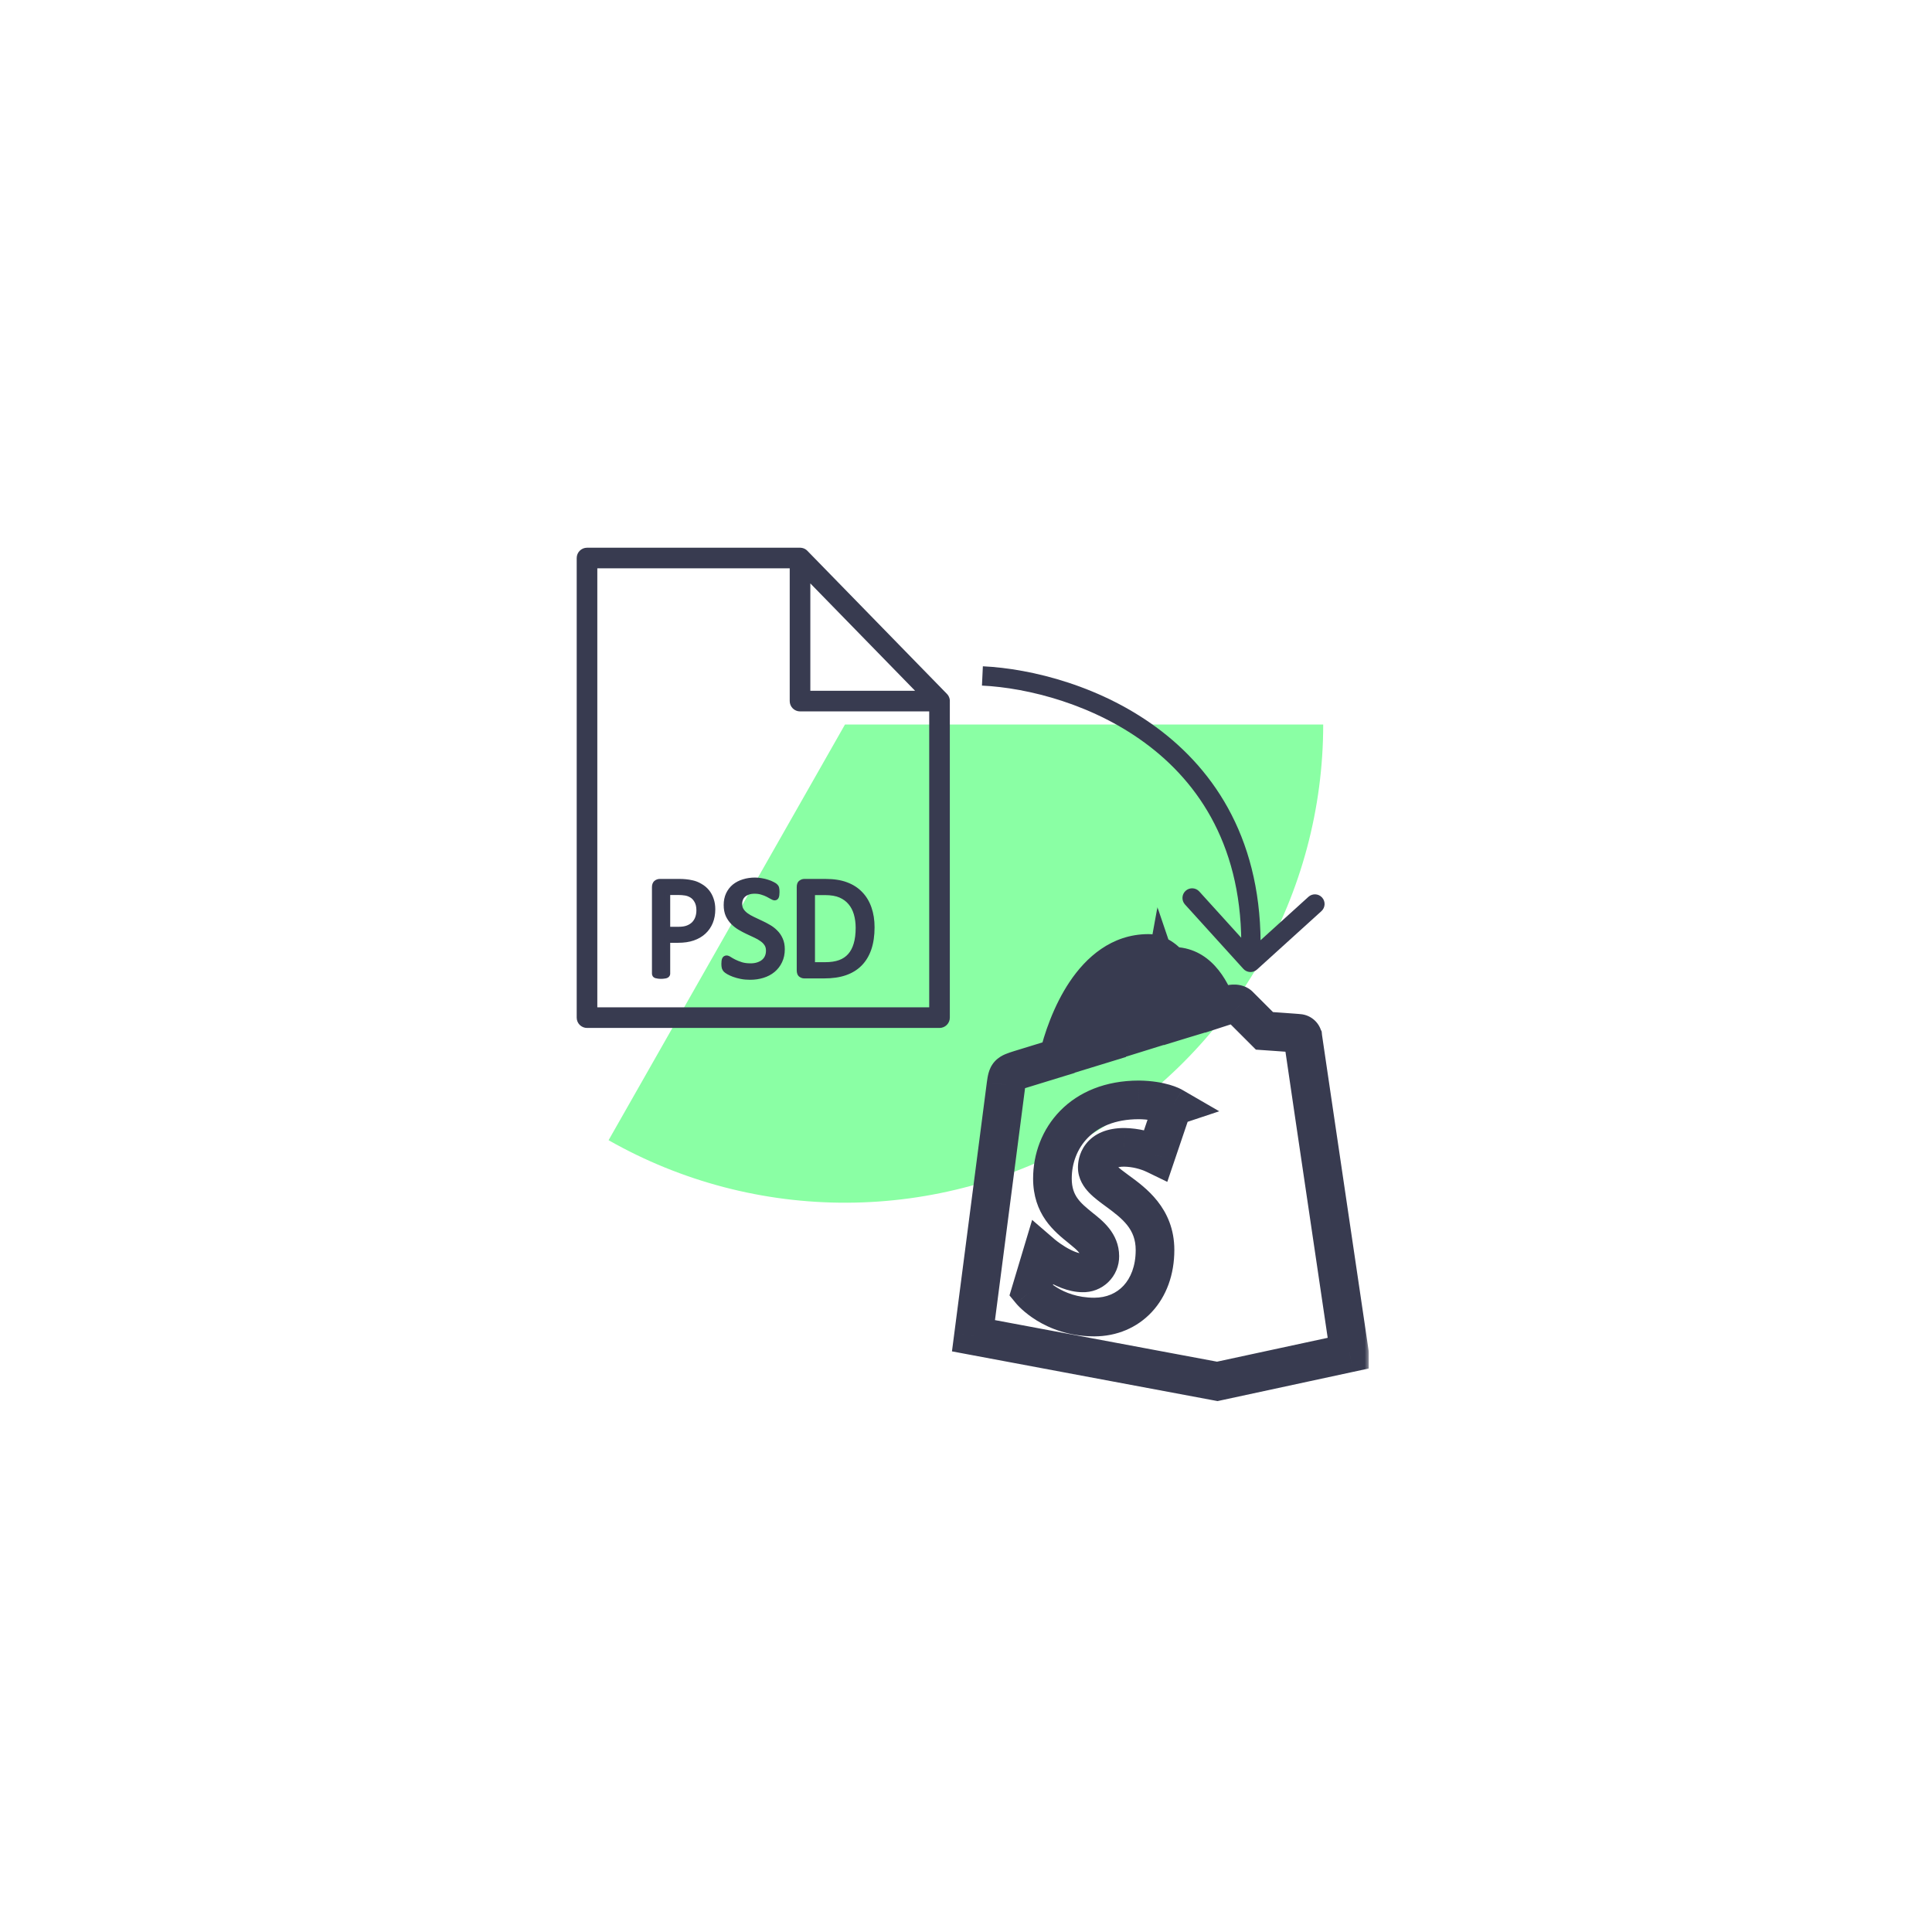 <svg width="200" height="200" viewBox="0 0 200 200" fill="none" xmlns="http://www.w3.org/2000/svg">
<g filter="url(#filter0_f_2631_3710)">
<path d="M136.978 75C136.978 83.663 134.705 92.174 130.386 99.683C126.067 107.192 119.853 113.436 112.365 117.792C104.877 122.148 96.377 124.462 87.715 124.504C79.052 124.547 70.53 122.315 63 118.033L87.473 75H136.978Z" fill="#8AFFA4"/>
</g>
<mask id="path-2-outside-1_2631_3710" maskUnits="userSpaceOnUse" x="59" y="56" width="40" height="51" fill="black">
<rect fill="white" x="59" y="56" width="40" height="51"/>
<path fill-rule="evenodd" clip-rule="evenodd" d="M82.796 57H82.808H82.826H82.837L82.839 57C82.895 57.002 82.951 57.01 83.005 57.023H83.007C83.02 57.027 83.034 57.031 83.047 57.035C83.06 57.039 83.072 57.043 83.084 57.048C83.091 57.051 83.099 57.054 83.107 57.057C83.116 57.06 83.125 57.064 83.134 57.068C83.144 57.073 83.154 57.077 83.165 57.082C83.189 57.094 83.212 57.108 83.235 57.123C83.255 57.136 83.274 57.151 83.293 57.166C83.302 57.173 83.311 57.18 83.319 57.187C83.337 57.202 83.353 57.218 83.37 57.234C83.39 57.253 83.41 57.272 83.428 57.293V57.295L94.843 68.997L97.809 72.038C97.832 72.062 97.854 72.087 97.873 72.113C97.944 72.207 97.993 72.316 98.015 72.432C98.029 72.502 98.032 72.574 98.026 72.644V105.346C98.026 105.549 97.945 105.744 97.801 105.888C97.657 106.032 97.462 106.112 97.259 106.113H60.767C60.564 106.112 60.369 106.032 60.225 105.888C60.081 105.744 60 105.549 60 105.346V57.767C60 57.563 60.081 57.368 60.225 57.225C60.369 57.081 60.564 57 60.767 57L82.796 57ZM95.442 71.81L90.49 66.734L83.586 59.658V71.81H95.442ZM82.051 72.577V58.534H61.534V104.579H96.492V73.344H82.819C82.615 73.344 82.42 73.263 82.276 73.119C82.132 72.975 82.052 72.78 82.051 72.577ZM73.508 95.439C73.668 95.049 73.748 94.612 73.748 94.128C73.748 93.763 73.695 93.431 73.59 93.131C73.49 92.826 73.345 92.559 73.156 92.329C72.966 92.099 72.733 91.907 72.459 91.752C72.189 91.592 71.921 91.485 71.657 91.43C71.397 91.37 71.169 91.332 70.975 91.317C70.785 91.297 70.585 91.287 70.375 91.287H68.299C68.169 91.287 68.052 91.33 67.947 91.415C67.842 91.5 67.79 91.642 67.79 91.842V100.79C67.79 100.83 67.8 100.865 67.82 100.895C67.84 100.925 67.875 100.95 67.925 100.97C67.975 100.985 68.04 100.997 68.119 101.007C68.204 101.022 68.309 101.03 68.434 101.03C68.559 101.03 68.662 101.022 68.741 101.007C68.826 100.997 68.891 100.985 68.936 100.97C68.986 100.95 69.021 100.925 69.041 100.895C69.066 100.865 69.079 100.83 69.079 100.79V97.298H70.18C70.78 97.298 71.294 97.223 71.724 97.073C72.159 96.923 72.523 96.711 72.818 96.436C73.118 96.161 73.348 95.829 73.508 95.439ZM72.166 93.243C72.316 93.508 72.391 93.838 72.391 94.233C72.391 94.522 72.346 94.792 72.256 95.042C72.166 95.287 72.034 95.499 71.859 95.679C71.684 95.854 71.467 95.991 71.207 96.091C70.952 96.191 70.63 96.241 70.24 96.241H69.079V92.352H70.27C70.49 92.352 70.715 92.369 70.945 92.404C71.18 92.439 71.404 92.521 71.619 92.651C71.839 92.781 72.021 92.978 72.166 93.243ZM80.687 99.478C80.857 99.124 80.942 98.719 80.942 98.264C80.942 97.88 80.877 97.547 80.747 97.268C80.622 96.983 80.455 96.738 80.245 96.533C80.04 96.323 79.805 96.144 79.54 95.994C79.276 95.839 79.006 95.699 78.731 95.574C78.456 95.444 78.187 95.317 77.922 95.192C77.657 95.067 77.42 94.93 77.21 94.78C77.005 94.63 76.84 94.457 76.715 94.263C76.59 94.068 76.528 93.835 76.528 93.566C76.528 93.381 76.56 93.206 76.625 93.041C76.69 92.876 76.788 92.734 76.918 92.614C77.047 92.494 77.212 92.399 77.412 92.329C77.612 92.254 77.847 92.217 78.117 92.217C78.406 92.217 78.666 92.254 78.896 92.329C79.131 92.399 79.333 92.479 79.503 92.569C79.673 92.654 79.815 92.731 79.93 92.801C80.05 92.871 80.138 92.906 80.192 92.906C80.228 92.906 80.257 92.896 80.282 92.876C80.312 92.851 80.335 92.816 80.35 92.771C80.365 92.721 80.375 92.661 80.38 92.591C80.39 92.521 80.395 92.441 80.395 92.352C80.395 92.257 80.392 92.179 80.387 92.119C80.382 92.059 80.375 92.009 80.365 91.969C80.355 91.924 80.342 91.889 80.327 91.864C80.312 91.834 80.28 91.797 80.23 91.752C80.185 91.702 80.088 91.639 79.938 91.565C79.788 91.485 79.615 91.415 79.421 91.355C79.231 91.29 79.026 91.24 78.806 91.205C78.591 91.165 78.376 91.145 78.162 91.145C77.742 91.145 77.35 91.202 76.985 91.317C76.625 91.427 76.313 91.59 76.048 91.804C75.788 92.019 75.584 92.287 75.434 92.606C75.289 92.921 75.216 93.281 75.216 93.685C75.216 94.08 75.279 94.42 75.404 94.705C75.534 94.984 75.701 95.229 75.906 95.439C76.111 95.649 76.343 95.831 76.603 95.986C76.863 96.141 77.13 96.283 77.405 96.413C77.68 96.538 77.947 96.663 78.207 96.788C78.471 96.908 78.706 97.043 78.911 97.193C79.116 97.338 79.281 97.507 79.406 97.702C79.531 97.897 79.593 98.132 79.593 98.407C79.593 98.662 79.548 98.889 79.458 99.089C79.368 99.288 79.238 99.458 79.068 99.598C78.903 99.733 78.704 99.838 78.469 99.913C78.239 99.988 77.984 100.025 77.704 100.025C77.335 100.025 77.007 99.983 76.723 99.898C76.443 99.808 76.203 99.713 76.003 99.613C75.803 99.513 75.639 99.421 75.509 99.336C75.384 99.251 75.286 99.209 75.216 99.209C75.176 99.209 75.141 99.219 75.112 99.239C75.082 99.254 75.056 99.284 75.037 99.329C75.017 99.374 75.002 99.433 74.992 99.508C74.982 99.578 74.977 99.668 74.977 99.778C74.977 99.933 74.989 100.058 75.014 100.153C75.044 100.243 75.087 100.318 75.141 100.378C75.201 100.438 75.304 100.51 75.449 100.595C75.599 100.68 75.781 100.762 75.996 100.842C76.216 100.922 76.463 100.99 76.738 101.045C77.017 101.1 77.32 101.127 77.644 101.127C78.109 101.127 78.541 101.065 78.941 100.94C79.346 100.815 79.695 100.63 79.99 100.385C80.29 100.135 80.522 99.833 80.687 99.478ZM89.912 98.197C90.127 97.567 90.235 96.833 90.235 95.994C90.235 95.264 90.132 94.61 89.927 94.03C89.728 93.451 89.43 92.959 89.036 92.554C88.646 92.144 88.161 91.832 87.582 91.617C87.002 91.397 86.293 91.287 85.453 91.287H83.258C83.143 91.287 83.033 91.327 82.928 91.407C82.828 91.482 82.778 91.617 82.778 91.812V100.46C82.778 100.655 82.828 100.792 82.928 100.872C83.033 100.947 83.143 100.985 83.258 100.985H85.311C86.14 100.985 86.855 100.882 87.454 100.677C88.054 100.473 88.558 100.165 88.968 99.756C89.383 99.341 89.698 98.821 89.912 98.197ZM88.683 94.585C88.813 95.034 88.878 95.522 88.878 96.046C88.878 96.706 88.806 97.278 88.661 97.762C88.521 98.242 88.309 98.642 88.024 98.961C87.739 99.281 87.384 99.518 86.96 99.673C86.535 99.828 86.013 99.906 85.394 99.906H84.067V92.359H85.379C86.048 92.359 86.595 92.451 87.02 92.636C87.444 92.821 87.794 93.078 88.069 93.408C88.349 93.738 88.553 94.13 88.683 94.585Z"/>
</mask>
<path fill-rule="evenodd" clip-rule="evenodd" d="M82.796 57H82.808H82.826H82.837L82.839 57C82.895 57.002 82.951 57.01 83.005 57.023H83.007C83.02 57.027 83.034 57.031 83.047 57.035C83.06 57.039 83.072 57.043 83.084 57.048C83.091 57.051 83.099 57.054 83.107 57.057C83.116 57.06 83.125 57.064 83.134 57.068C83.144 57.073 83.154 57.077 83.165 57.082C83.189 57.094 83.212 57.108 83.235 57.123C83.255 57.136 83.274 57.151 83.293 57.166C83.302 57.173 83.311 57.18 83.319 57.187C83.337 57.202 83.353 57.218 83.37 57.234C83.39 57.253 83.41 57.272 83.428 57.293V57.295L94.843 68.997L97.809 72.038C97.832 72.062 97.854 72.087 97.873 72.113C97.944 72.207 97.993 72.316 98.015 72.432C98.029 72.502 98.032 72.574 98.026 72.644V105.346C98.026 105.549 97.945 105.744 97.801 105.888C97.657 106.032 97.462 106.112 97.259 106.113H60.767C60.564 106.112 60.369 106.032 60.225 105.888C60.081 105.744 60 105.549 60 105.346V57.767C60 57.563 60.081 57.368 60.225 57.225C60.369 57.081 60.564 57 60.767 57L82.796 57ZM95.442 71.81L90.49 66.734L83.586 59.658V71.81H95.442ZM82.051 72.577V58.534H61.534V104.579H96.492V73.344H82.819C82.615 73.344 82.42 73.263 82.276 73.119C82.132 72.975 82.052 72.78 82.051 72.577ZM73.508 95.439C73.668 95.049 73.748 94.612 73.748 94.128C73.748 93.763 73.695 93.431 73.59 93.131C73.49 92.826 73.345 92.559 73.156 92.329C72.966 92.099 72.733 91.907 72.459 91.752C72.189 91.592 71.921 91.485 71.657 91.43C71.397 91.37 71.169 91.332 70.975 91.317C70.785 91.297 70.585 91.287 70.375 91.287H68.299C68.169 91.287 68.052 91.33 67.947 91.415C67.842 91.5 67.79 91.642 67.79 91.842V100.79C67.79 100.83 67.8 100.865 67.82 100.895C67.84 100.925 67.875 100.95 67.925 100.97C67.975 100.985 68.04 100.997 68.119 101.007C68.204 101.022 68.309 101.03 68.434 101.03C68.559 101.03 68.662 101.022 68.741 101.007C68.826 100.997 68.891 100.985 68.936 100.97C68.986 100.95 69.021 100.925 69.041 100.895C69.066 100.865 69.079 100.83 69.079 100.79V97.298H70.18C70.78 97.298 71.294 97.223 71.724 97.073C72.159 96.923 72.523 96.711 72.818 96.436C73.118 96.161 73.348 95.829 73.508 95.439ZM72.166 93.243C72.316 93.508 72.391 93.838 72.391 94.233C72.391 94.522 72.346 94.792 72.256 95.042C72.166 95.287 72.034 95.499 71.859 95.679C71.684 95.854 71.467 95.991 71.207 96.091C70.952 96.191 70.63 96.241 70.24 96.241H69.079V92.352H70.27C70.49 92.352 70.715 92.369 70.945 92.404C71.18 92.439 71.404 92.521 71.619 92.651C71.839 92.781 72.021 92.978 72.166 93.243ZM80.687 99.478C80.857 99.124 80.942 98.719 80.942 98.264C80.942 97.88 80.877 97.547 80.747 97.268C80.622 96.983 80.455 96.738 80.245 96.533C80.04 96.323 79.805 96.144 79.54 95.994C79.276 95.839 79.006 95.699 78.731 95.574C78.456 95.444 78.187 95.317 77.922 95.192C77.657 95.067 77.42 94.93 77.21 94.78C77.005 94.63 76.84 94.457 76.715 94.263C76.59 94.068 76.528 93.835 76.528 93.566C76.528 93.381 76.56 93.206 76.625 93.041C76.69 92.876 76.788 92.734 76.918 92.614C77.047 92.494 77.212 92.399 77.412 92.329C77.612 92.254 77.847 92.217 78.117 92.217C78.406 92.217 78.666 92.254 78.896 92.329C79.131 92.399 79.333 92.479 79.503 92.569C79.673 92.654 79.815 92.731 79.93 92.801C80.05 92.871 80.138 92.906 80.192 92.906C80.228 92.906 80.257 92.896 80.282 92.876C80.312 92.851 80.335 92.816 80.35 92.771C80.365 92.721 80.375 92.661 80.38 92.591C80.39 92.521 80.395 92.441 80.395 92.352C80.395 92.257 80.392 92.179 80.387 92.119C80.382 92.059 80.375 92.009 80.365 91.969C80.355 91.924 80.342 91.889 80.327 91.864C80.312 91.834 80.28 91.797 80.23 91.752C80.185 91.702 80.088 91.639 79.938 91.565C79.788 91.485 79.615 91.415 79.421 91.355C79.231 91.29 79.026 91.24 78.806 91.205C78.591 91.165 78.376 91.145 78.162 91.145C77.742 91.145 77.35 91.202 76.985 91.317C76.625 91.427 76.313 91.59 76.048 91.804C75.788 92.019 75.584 92.287 75.434 92.606C75.289 92.921 75.216 93.281 75.216 93.685C75.216 94.08 75.279 94.42 75.404 94.705C75.534 94.984 75.701 95.229 75.906 95.439C76.111 95.649 76.343 95.831 76.603 95.986C76.863 96.141 77.13 96.283 77.405 96.413C77.68 96.538 77.947 96.663 78.207 96.788C78.471 96.908 78.706 97.043 78.911 97.193C79.116 97.338 79.281 97.507 79.406 97.702C79.531 97.897 79.593 98.132 79.593 98.407C79.593 98.662 79.548 98.889 79.458 99.089C79.368 99.288 79.238 99.458 79.068 99.598C78.903 99.733 78.704 99.838 78.469 99.913C78.239 99.988 77.984 100.025 77.704 100.025C77.335 100.025 77.007 99.983 76.723 99.898C76.443 99.808 76.203 99.713 76.003 99.613C75.803 99.513 75.639 99.421 75.509 99.336C75.384 99.251 75.286 99.209 75.216 99.209C75.176 99.209 75.141 99.219 75.112 99.239C75.082 99.254 75.056 99.284 75.037 99.329C75.017 99.374 75.002 99.433 74.992 99.508C74.982 99.578 74.977 99.668 74.977 99.778C74.977 99.933 74.989 100.058 75.014 100.153C75.044 100.243 75.087 100.318 75.141 100.378C75.201 100.438 75.304 100.51 75.449 100.595C75.599 100.68 75.781 100.762 75.996 100.842C76.216 100.922 76.463 100.99 76.738 101.045C77.017 101.1 77.32 101.127 77.644 101.127C78.109 101.127 78.541 101.065 78.941 100.94C79.346 100.815 79.695 100.63 79.99 100.385C80.29 100.135 80.522 99.833 80.687 99.478ZM89.912 98.197C90.127 97.567 90.235 96.833 90.235 95.994C90.235 95.264 90.132 94.61 89.927 94.03C89.728 93.451 89.43 92.959 89.036 92.554C88.646 92.144 88.161 91.832 87.582 91.617C87.002 91.397 86.293 91.287 85.453 91.287H83.258C83.143 91.287 83.033 91.327 82.928 91.407C82.828 91.482 82.778 91.617 82.778 91.812V100.46C82.778 100.655 82.828 100.792 82.928 100.872C83.033 100.947 83.143 100.985 83.258 100.985H85.311C86.14 100.985 86.855 100.882 87.454 100.677C88.054 100.473 88.558 100.165 88.968 99.756C89.383 99.341 89.698 98.821 89.912 98.197ZM88.683 94.585C88.813 95.034 88.878 95.522 88.878 96.046C88.878 96.706 88.806 97.278 88.661 97.762C88.521 98.242 88.309 98.642 88.024 98.961C87.739 99.281 87.384 99.518 86.96 99.673C86.535 99.828 86.013 99.906 85.394 99.906H84.067V92.359H85.379C86.048 92.359 86.595 92.451 87.02 92.636C87.444 92.821 87.794 93.078 88.069 93.408C88.349 93.738 88.553 94.13 88.683 94.585Z" fill="#383B50"/>
<path d="M82.796 57L82.796 56.7L82.796 56.7L82.796 57ZM82.837 57L82.871 56.702L82.854 56.7H82.837V57ZM82.839 57L82.804 57.298L82.817 57.3L82.83 57.3L82.839 57ZM83.005 57.023L82.931 57.314L82.968 57.323H83.005V57.023ZM83.007 57.023L83.081 56.733L83.044 56.723H83.007V57.023ZM83.047 57.035L83.14 56.75L83.138 56.749L83.047 57.035ZM83.084 57.048L82.977 57.328L82.979 57.329L83.084 57.048ZM83.107 57.057L83.22 56.779L83.22 56.779L83.107 57.057ZM83.134 57.068L83.01 57.342L83.02 57.346L83.134 57.068ZM83.165 57.082L83.302 56.815L83.291 56.81L83.165 57.082ZM83.235 57.123L83.401 56.873L83.4 56.872L83.235 57.123ZM83.293 57.166L83.104 57.399L83.107 57.401L83.293 57.166ZM83.319 57.187L83.123 57.414L83.125 57.416L83.319 57.187ZM83.37 57.234L83.156 57.444L83.162 57.451L83.169 57.458L83.37 57.234ZM83.428 57.293H83.728V57.178L83.651 57.092L83.428 57.293ZM83.428 57.295H83.128V57.417L83.213 57.505L83.428 57.295ZM94.843 68.997L94.628 69.207L94.628 69.207L94.843 68.997ZM97.809 72.038L98.025 71.829L98.024 71.829L97.809 72.038ZM97.873 72.113L97.633 72.293L97.634 72.294L97.873 72.113ZM98.015 72.432L97.721 72.489L97.721 72.489L98.015 72.432ZM98.026 72.644L97.727 72.618L97.726 72.631V72.644H98.026ZM98.026 105.346L98.326 105.346V105.346H98.026ZM97.801 105.888L98.013 106.1L98.013 106.1L97.801 105.888ZM97.259 106.113L97.259 106.413L97.259 106.413L97.259 106.113ZM60.767 106.113L60.767 106.413H60.767V106.113ZM60.225 105.888L60.013 106.1L60.013 106.1L60.225 105.888ZM60 105.346L59.7 105.346L59.7 105.346L60 105.346ZM60 57.767L59.7 57.767V57.767H60ZM60.225 57.225L60.437 57.437L60.437 57.437L60.225 57.225ZM60.767 57L60.767 56.7L60.767 56.7L60.767 57ZM90.49 66.734L90.705 66.525L90.705 66.525L90.49 66.734ZM95.442 71.81V72.11H96.153L95.656 71.601L95.442 71.81ZM83.586 59.658L83.8 59.448L83.286 58.921V59.658H83.586ZM83.586 71.81H83.286V72.11H83.586V71.81ZM82.051 58.534H82.351V58.234H82.051V58.534ZM82.051 72.577L81.751 72.577L81.751 72.577L82.051 72.577ZM61.534 58.534V58.234H61.234V58.534H61.534ZM61.534 104.579H61.234V104.879H61.534V104.579ZM96.492 104.579V104.879H96.792V104.579H96.492ZM96.492 73.344H96.792V73.044H96.492V73.344ZM82.819 73.344L82.818 73.644H82.819V73.344ZM82.276 73.119L82.488 72.907L82.488 72.907L82.276 73.119ZM73.508 95.439L73.23 95.325L73.23 95.325L73.508 95.439ZM73.59 93.131L73.305 93.224L73.307 93.23L73.59 93.131ZM72.459 91.752L72.306 92.01L72.311 92.013L72.459 91.752ZM71.657 91.43L71.589 91.722L71.596 91.723L71.657 91.43ZM70.975 91.317L70.943 91.616L70.951 91.616L70.975 91.317ZM67.947 91.415L67.758 91.181L67.758 91.181L67.947 91.415ZM67.82 100.895L68.069 100.728L68.069 100.728L67.82 100.895ZM67.925 100.97L67.813 101.248L67.826 101.253L67.839 101.257L67.925 100.97ZM68.119 101.007L68.172 100.712L68.164 100.711L68.157 100.71L68.119 101.007ZM68.741 101.007L68.707 100.709L68.696 100.71L68.686 100.712L68.741 101.007ZM68.936 100.97L69.032 101.254L69.04 101.251L69.048 101.248L68.936 100.97ZM69.041 100.895L68.811 100.703L68.8 100.715L68.792 100.728L69.041 100.895ZM69.079 97.298V96.998H68.779V97.298H69.079ZM71.724 97.073L71.626 96.789L71.625 96.79L71.724 97.073ZM72.818 96.436L72.615 96.215L72.614 96.216L72.818 96.436ZM72.166 93.243L71.903 93.387L71.905 93.391L72.166 93.243ZM72.256 95.042L72.538 95.145L72.538 95.144L72.256 95.042ZM71.859 95.679L72.071 95.891L72.074 95.888L71.859 95.679ZM71.207 96.091L71.099 95.811L71.097 95.812L71.207 96.091ZM69.079 96.241H68.779V96.541H69.079V96.241ZM69.079 92.352V92.052H68.779V92.352H69.079ZM70.945 92.404L70.9 92.701L70.9 92.701L70.945 92.404ZM71.619 92.651L71.464 92.908L71.467 92.909L71.619 92.651ZM80.687 99.478L80.417 99.349L80.415 99.352L80.687 99.478ZM80.747 97.268L80.472 97.388L80.475 97.394L80.747 97.268ZM80.245 96.533L80.03 96.743L80.035 96.748L80.245 96.533ZM79.54 95.994L79.389 96.253L79.393 96.255L79.54 95.994ZM78.731 95.574L78.603 95.845L78.607 95.847L78.731 95.574ZM77.922 95.192L78.05 94.92L78.05 94.92L77.922 95.192ZM77.21 94.78L77.033 95.022L77.035 95.024L77.21 94.78ZM76.625 93.041L76.346 92.931L76.346 92.931L76.625 93.041ZM77.412 92.329L77.511 92.612L77.517 92.61L77.412 92.329ZM78.896 92.329L78.803 92.614L78.81 92.617L78.896 92.329ZM79.503 92.569L79.363 92.834L79.369 92.837L79.503 92.569ZM79.93 92.801L79.774 93.057L79.779 93.06L79.93 92.801ZM80.282 92.876L80.47 93.11L80.475 93.106L80.282 92.876ZM80.35 92.771L80.635 92.866L80.637 92.857L80.35 92.771ZM80.38 92.591L80.083 92.549L80.081 92.559L80.081 92.57L80.38 92.591ZM80.387 92.119L80.686 92.094L80.686 92.094L80.387 92.119ZM80.365 91.969L80.072 92.034L80.074 92.042L80.365 91.969ZM80.327 91.864L80.059 91.999L80.064 92.009L80.07 92.019L80.327 91.864ZM80.23 91.752L80.007 91.953L80.018 91.964L80.029 91.975L80.23 91.752ZM79.938 91.565L79.796 91.829L79.804 91.833L79.938 91.565ZM79.421 91.355L79.323 91.639L79.332 91.641L79.421 91.355ZM78.806 91.205L78.751 91.5L78.759 91.501L78.806 91.205ZM76.985 91.317L77.073 91.604L77.075 91.603L76.985 91.317ZM76.048 91.804L75.859 91.571L75.857 91.573L76.048 91.804ZM75.434 92.606L75.162 92.479L75.161 92.481L75.434 92.606ZM75.404 94.705L75.129 94.825L75.132 94.831L75.404 94.705ZM75.906 95.439L75.691 95.649L75.691 95.649L75.906 95.439ZM77.405 96.413L77.276 96.685L77.281 96.686L77.405 96.413ZM78.207 96.788L78.077 97.058L78.083 97.061L78.207 96.788ZM78.911 97.193L78.734 97.435L78.738 97.438L78.911 97.193ZM79.406 97.702L79.658 97.54L79.658 97.54L79.406 97.702ZM79.458 99.089L79.732 99.212L79.732 99.212L79.458 99.089ZM79.068 99.598L79.258 99.831L79.259 99.83L79.068 99.598ZM78.469 99.913L78.378 99.627L78.376 99.628L78.469 99.913ZM76.723 99.898L76.631 100.184L76.637 100.186L76.723 99.898ZM76.003 99.613L75.869 99.882L75.869 99.882L76.003 99.613ZM75.509 99.336L75.34 99.584L75.344 99.587L75.509 99.336ZM75.112 99.239L75.246 99.507L75.262 99.499L75.278 99.488L75.112 99.239ZM75.037 99.329L75.311 99.45L75.311 99.45L75.037 99.329ZM74.992 99.508L75.289 99.551L75.289 99.548L74.992 99.508ZM75.014 100.153L74.724 100.229L74.726 100.239L74.729 100.248L75.014 100.153ZM75.141 100.378L74.92 100.581L74.929 100.59L75.141 100.378ZM75.449 100.595L75.297 100.854L75.301 100.856L75.449 100.595ZM75.996 100.842L75.891 101.124L75.893 101.124L75.996 100.842ZM76.738 101.045L76.679 101.339L76.68 101.339L76.738 101.045ZM78.941 100.94L78.853 100.653L78.852 100.653L78.941 100.94ZM79.99 100.385L80.182 100.616L80.182 100.616L79.99 100.385ZM89.912 98.197L90.196 98.294L90.196 98.294L89.912 98.197ZM89.927 94.03L89.644 94.128L89.645 94.13L89.927 94.03ZM89.036 92.554L88.818 92.761L88.821 92.763L89.036 92.554ZM87.582 91.617L87.475 91.897L87.478 91.898L87.582 91.617ZM82.928 91.407L83.108 91.647L83.11 91.646L82.928 91.407ZM82.928 100.872L82.74 101.107L82.747 101.112L82.754 101.116L82.928 100.872ZM88.968 99.756L89.18 99.968L89.18 99.968L88.968 99.756ZM88.683 94.585L88.395 94.667L88.395 94.668L88.683 94.585ZM88.661 97.762L88.374 97.676L88.373 97.678L88.661 97.762ZM88.024 98.961L88.248 99.161L88.248 99.161L88.024 98.961ZM86.96 99.673L86.857 99.391L86.857 99.391L86.96 99.673ZM84.067 99.906H83.767V100.206H84.067V99.906ZM84.067 92.359V92.059H83.767V92.359H84.067ZM87.02 92.636L87.139 92.361L87.139 92.361L87.02 92.636ZM88.069 93.408L87.838 93.6L87.84 93.602L88.069 93.408ZM82.808 56.7H82.796V57.3H82.808V56.7ZM82.826 56.7H82.808V57.3H82.826V56.7ZM82.837 56.7H82.826V57.3H82.837V56.7ZM82.874 56.702L82.871 56.702L82.802 57.298L82.804 57.298L82.874 56.702ZM83.079 56.733C83.003 56.714 82.926 56.703 82.848 56.7L82.83 57.3C82.864 57.301 82.898 57.306 82.931 57.314L83.079 56.733ZM83.007 56.723H83.005V57.323H83.007V56.723ZM83.138 56.749C83.119 56.743 83.1 56.738 83.081 56.733L82.932 57.314C82.94 57.316 82.949 57.319 82.957 57.321L83.138 56.749ZM83.19 56.767C83.174 56.761 83.157 56.755 83.14 56.75L82.955 57.32C82.962 57.323 82.969 57.325 82.977 57.328L83.19 56.767ZM83.22 56.779C83.209 56.775 83.199 56.771 83.188 56.767L82.979 57.329C82.984 57.331 82.989 57.333 82.993 57.335L83.22 56.779ZM83.257 56.795C83.245 56.79 83.233 56.784 83.22 56.779L82.993 57.335C82.999 57.337 83.004 57.339 83.01 57.342L83.257 56.795ZM83.291 56.81C83.276 56.803 83.262 56.797 83.248 56.791L83.02 57.346C83.026 57.349 83.032 57.351 83.038 57.354L83.291 56.81ZM83.4 56.872C83.368 56.852 83.335 56.832 83.302 56.815L83.027 57.349C83.042 57.356 83.056 57.365 83.07 57.374L83.4 56.872ZM83.482 56.932C83.456 56.911 83.429 56.892 83.401 56.873L83.069 57.373C83.081 57.381 83.093 57.39 83.104 57.399L83.482 56.932ZM83.516 56.961C83.504 56.95 83.492 56.94 83.479 56.93L83.107 57.401C83.112 57.405 83.118 57.41 83.123 57.414L83.516 56.961ZM83.584 57.024C83.561 57.001 83.538 56.979 83.514 56.959L83.125 57.416C83.136 57.425 83.146 57.434 83.156 57.444L83.584 57.024ZM83.651 57.092C83.626 57.064 83.599 57.036 83.57 57.011L83.169 57.458C83.182 57.469 83.194 57.481 83.205 57.493L83.651 57.092ZM83.728 57.295V57.293H83.128V57.295H83.728ZM95.057 68.788L83.643 57.086L83.213 57.505L94.628 69.207L95.057 68.788ZM98.024 71.829L95.057 68.788L94.628 69.207L97.595 72.248L98.024 71.829ZM98.113 71.933C98.086 71.897 98.057 71.862 98.025 71.829L97.594 72.247C97.608 72.261 97.621 72.277 97.633 72.293L98.113 71.933ZM98.31 72.376C98.279 72.214 98.211 72.062 98.112 71.932L97.634 72.294C97.677 72.351 97.707 72.418 97.721 72.489L98.31 72.376ZM98.325 72.67C98.334 72.572 98.329 72.473 98.31 72.376L97.721 72.489C97.729 72.531 97.731 72.575 97.727 72.618L98.325 72.67ZM98.326 105.346V72.644H97.726V105.346H98.326ZM98.013 106.1C98.213 105.9 98.326 105.629 98.326 105.346L97.726 105.345C97.726 105.469 97.677 105.588 97.589 105.676L98.013 106.1ZM97.259 106.413C97.542 106.412 97.813 106.3 98.013 106.1L97.589 105.676C97.501 105.763 97.383 105.812 97.259 105.813L97.259 106.413ZM60.767 106.413H97.259V105.813H60.767V106.413ZM60.013 106.1C60.213 106.3 60.484 106.412 60.767 106.413L60.767 105.813C60.643 105.812 60.525 105.763 60.437 105.676L60.013 106.1ZM59.7 105.346C59.7 105.629 59.813 105.9 60.013 106.1L60.437 105.676C60.349 105.588 60.3 105.469 60.3 105.346L59.7 105.346ZM59.7 57.767V105.346H60.3V57.767H59.7ZM60.013 57.013C59.813 57.213 59.7 57.484 59.7 57.767L60.3 57.767C60.3 57.643 60.349 57.525 60.437 57.437L60.013 57.013ZM60.767 56.7C60.484 56.7 60.213 56.813 60.013 57.013L60.437 57.437C60.525 57.349 60.643 57.3 60.767 57.3L60.767 56.7ZM82.796 56.7L60.767 56.7L60.767 57.3L82.796 57.3L82.796 56.7ZM90.276 66.944L95.227 72.02L95.656 71.601L90.705 66.525L90.276 66.944ZM83.371 59.867L90.276 66.944L90.705 66.525L83.8 59.448L83.371 59.867ZM83.886 71.81V59.658H83.286V71.81H83.886ZM95.442 71.51H83.586V72.11H95.442V71.51ZM81.751 58.534V72.577H82.351V58.534H81.751ZM61.534 58.834H82.051V58.234H61.534V58.834ZM61.834 104.579V58.534H61.234V104.579H61.834ZM96.492 104.279H61.534V104.879H96.492V104.279ZM96.192 73.344V104.579H96.792V73.344H96.192ZM82.819 73.644H96.492V73.044H82.819V73.644ZM82.064 73.331C82.264 73.531 82.535 73.644 82.818 73.644L82.819 73.044C82.695 73.044 82.576 72.994 82.488 72.907L82.064 73.331ZM81.751 72.577C81.752 72.86 81.864 73.131 82.064 73.331L82.488 72.907C82.401 72.819 82.352 72.701 82.351 72.577L81.751 72.577ZM73.448 94.128C73.448 94.579 73.373 94.977 73.23 95.325L73.785 95.553C73.962 95.122 74.047 94.645 74.047 94.128H73.448ZM73.307 93.23C73.399 93.494 73.448 93.792 73.448 94.128H74.047C74.047 93.734 73.991 93.368 73.873 93.032L73.307 93.23ZM72.924 92.52C73.088 92.719 73.216 92.953 73.305 93.224L73.875 93.037C73.764 92.7 73.602 92.399 73.387 92.138L72.924 92.52ZM72.311 92.013C72.556 92.151 72.759 92.32 72.924 92.52L73.387 92.138C73.172 91.878 72.911 91.662 72.606 91.491L72.311 92.013ZM71.596 91.723C71.823 91.771 72.06 91.864 72.306 92.01L72.612 91.494C72.318 91.32 72.019 91.199 71.718 91.136L71.596 91.723ZM70.951 91.616C71.127 91.63 71.339 91.664 71.589 91.722L71.724 91.137C71.454 91.075 71.212 91.035 70.998 91.018L70.951 91.616ZM70.375 91.587C70.576 91.587 70.765 91.597 70.943 91.616L71.006 91.019C70.805 90.998 70.594 90.987 70.375 90.987V91.587ZM68.299 91.587H70.375V90.987H68.299V91.587ZM68.136 91.648C68.19 91.604 68.241 91.587 68.299 91.587V90.987C68.098 90.987 67.914 91.055 67.758 91.181L68.136 91.648ZM68.09 91.842C68.09 91.688 68.13 91.653 68.136 91.648L67.758 91.181C67.554 91.347 67.49 91.596 67.49 91.842H68.09ZM68.09 100.79V91.842H67.49V100.79H68.09ZM68.069 100.728C68.077 100.739 68.082 100.752 68.086 100.764C68.089 100.776 68.09 100.785 68.09 100.79H67.49C67.49 100.882 67.514 100.977 67.57 101.061L68.069 100.728ZM68.036 100.691C68.028 100.688 68.029 100.687 68.035 100.692C68.042 100.697 68.056 100.708 68.069 100.728L67.57 101.061C67.636 101.161 67.733 101.216 67.813 101.248L68.036 100.691ZM68.157 100.71C68.085 100.701 68.038 100.691 68.01 100.682L67.839 101.257C67.911 101.279 67.993 101.294 68.082 101.305L68.157 100.71ZM68.434 100.73C68.32 100.73 68.234 100.723 68.172 100.712L68.067 101.303C68.175 101.322 68.299 101.33 68.434 101.33V100.73ZM68.686 100.712C68.631 100.723 68.549 100.73 68.434 100.73V101.33C68.569 101.33 68.692 101.322 68.797 101.302L68.686 100.712ZM68.841 100.685C68.825 100.691 68.785 100.7 68.707 100.709L68.776 101.305C68.868 101.295 68.957 101.279 69.032 101.254L68.841 100.685ZM68.792 100.728C68.805 100.708 68.819 100.697 68.826 100.692C68.832 100.687 68.833 100.688 68.825 100.691L69.048 101.248C69.128 101.216 69.224 101.161 69.291 101.061L68.792 100.728ZM68.779 100.79C68.779 100.778 68.781 100.763 68.787 100.745C68.793 100.728 68.802 100.713 68.811 100.703L69.272 101.087C69.343 101.002 69.379 100.898 69.379 100.79H68.779ZM68.779 97.298V100.79H69.379V97.298H68.779ZM70.18 96.998H69.079V97.598H70.18V96.998ZM71.625 96.79C71.236 96.925 70.756 96.998 70.18 96.998V97.598C70.803 97.598 71.353 97.52 71.823 97.356L71.625 96.79ZM72.614 96.216C72.354 96.459 72.027 96.651 71.626 96.789L71.822 97.356C72.291 97.195 72.693 96.962 73.023 96.655L72.614 96.216ZM73.23 95.325C73.086 95.676 72.882 95.971 72.615 96.215L73.021 96.657C73.355 96.351 73.609 95.982 73.785 95.553L73.23 95.325ZM72.691 94.233C72.691 93.801 72.609 93.417 72.427 93.096L71.905 93.391C72.023 93.599 72.091 93.875 72.091 94.233H72.691ZM72.538 95.144C72.641 94.858 72.691 94.554 72.691 94.233H72.091C72.091 94.491 72.051 94.726 71.974 94.94L72.538 95.144ZM72.074 95.888C72.279 95.677 72.434 95.428 72.538 95.145L71.975 94.938C71.899 95.145 71.788 95.321 71.644 95.47L72.074 95.888ZM71.315 96.371C71.609 96.258 71.863 96.099 72.071 95.891L71.647 95.467C71.505 95.608 71.325 95.724 71.099 95.811L71.315 96.371ZM70.24 96.541C70.653 96.541 71.015 96.488 71.317 96.37L71.097 95.812C70.889 95.894 70.607 95.941 70.24 95.941V96.541ZM69.079 96.541H70.24V95.941H69.079V96.541ZM68.779 92.352V96.241H69.379V92.352H68.779ZM70.27 92.052H69.079V92.651H70.27V92.052ZM70.99 92.107C70.746 92.07 70.506 92.052 70.27 92.052V92.651C70.474 92.651 70.684 92.668 70.9 92.701L70.99 92.107ZM71.774 92.394C71.528 92.245 71.265 92.148 70.989 92.107L70.9 92.701C71.094 92.729 71.281 92.797 71.464 92.908L71.774 92.394ZM72.429 93.099C72.263 92.796 72.046 92.555 71.772 92.393L71.467 92.909C71.632 93.007 71.779 93.161 71.903 93.387L72.429 93.099ZM80.642 98.264C80.642 98.681 80.564 99.04 80.417 99.349L80.958 99.608C81.15 99.207 81.242 98.757 81.242 98.264H80.642ZM80.475 97.394C80.582 97.626 80.642 97.913 80.642 98.264H81.242C81.242 97.847 81.171 97.469 81.019 97.141L80.475 97.394ZM80.035 96.748C80.216 96.924 80.362 97.136 80.472 97.388L81.022 97.147C80.882 96.829 80.694 96.552 80.454 96.319L80.035 96.748ZM79.393 96.255C79.634 96.391 79.846 96.554 80.03 96.743L80.46 96.324C80.234 96.093 79.977 95.896 79.688 95.733L79.393 96.255ZM78.607 95.847C78.872 95.968 79.133 96.103 79.389 96.253L79.692 95.735C79.418 95.575 79.14 95.43 78.855 95.301L78.607 95.847ZM77.794 95.463C78.058 95.588 78.328 95.715 78.603 95.845L78.859 95.303C78.585 95.173 78.315 95.045 78.05 94.92L77.794 95.463ZM77.035 95.024C77.262 95.185 77.515 95.332 77.794 95.463L78.05 94.92C77.799 94.802 77.578 94.674 77.384 94.535L77.035 95.024ZM76.463 94.424C76.609 94.653 76.801 94.852 77.033 95.022L77.387 94.537C77.209 94.407 77.071 94.261 76.968 94.101L76.463 94.424ZM76.228 93.566C76.228 93.883 76.302 94.174 76.463 94.424L76.968 94.101C76.879 93.962 76.828 93.788 76.828 93.566H76.228ZM76.346 92.931C76.267 93.132 76.228 93.345 76.228 93.566H76.828C76.828 93.417 76.854 93.279 76.904 93.151L76.346 92.931ZM76.714 92.393C76.551 92.544 76.428 92.724 76.346 92.931L76.904 93.151C76.953 93.028 77.024 92.923 77.121 92.834L76.714 92.393ZM77.313 92.046C77.082 92.127 76.879 92.241 76.714 92.393L77.121 92.834C77.216 92.747 77.343 92.671 77.511 92.612L77.313 92.046ZM78.117 91.917C77.82 91.917 77.548 91.958 77.307 92.048L77.517 92.61C77.676 92.55 77.874 92.517 78.117 92.517V91.917ZM78.989 92.044C78.724 91.957 78.432 91.917 78.117 91.917V92.517C78.381 92.517 78.609 92.551 78.803 92.614L78.989 92.044ZM79.643 92.304C79.452 92.202 79.231 92.116 78.982 92.041L78.81 92.617C79.031 92.682 79.214 92.755 79.363 92.834L79.643 92.304ZM80.086 92.545C79.962 92.469 79.812 92.388 79.637 92.3L79.369 92.837C79.534 92.92 79.669 92.993 79.774 93.057L80.086 92.545ZM80.192 92.606C80.209 92.606 80.218 92.609 80.217 92.608C80.216 92.608 80.21 92.606 80.197 92.601C80.172 92.591 80.134 92.573 80.081 92.542L79.779 93.06C79.846 93.1 79.912 93.133 79.974 93.158C80.032 93.181 80.109 93.206 80.192 93.206V92.606ZM80.095 92.642C80.11 92.63 80.127 92.62 80.146 92.614C80.165 92.608 80.181 92.606 80.192 92.606V93.206C80.289 93.206 80.387 93.177 80.47 93.11L80.095 92.642ZM80.065 92.676C80.065 92.678 80.065 92.675 80.069 92.669C80.074 92.662 80.08 92.654 80.09 92.646L80.475 93.106C80.556 93.039 80.606 92.953 80.635 92.866L80.065 92.676ZM80.081 92.57C80.077 92.625 80.07 92.662 80.063 92.685L80.637 92.857C80.66 92.781 80.673 92.698 80.679 92.613L80.081 92.57ZM80.095 92.352C80.095 92.431 80.09 92.496 80.083 92.549L80.677 92.634C80.689 92.547 80.695 92.452 80.695 92.352H80.095ZM80.088 92.144C80.092 92.192 80.095 92.261 80.095 92.352H80.695C80.695 92.252 80.692 92.166 80.686 92.094L80.088 92.144ZM80.074 92.042C80.079 92.061 80.084 92.094 80.088 92.144L80.686 92.094C80.681 92.025 80.671 91.957 80.656 91.897L80.074 92.042ZM80.07 92.019C80.065 92.01 80.064 92.007 80.066 92.01C80.067 92.014 80.069 92.021 80.072 92.034L80.658 91.904C80.644 91.844 80.623 91.774 80.585 91.71L80.07 92.019ZM80.029 91.975C80.048 91.992 80.059 92.004 80.065 92.01C80.068 92.013 80.068 92.014 80.067 92.013C80.067 92.012 80.063 92.007 80.059 91.999L80.596 91.73C80.554 91.647 80.486 91.579 80.431 91.529L80.029 91.975ZM79.804 91.833C79.873 91.868 79.924 91.897 79.961 91.92C80.001 91.946 80.011 91.957 80.007 91.953L80.453 91.551C80.366 91.454 80.22 91.37 80.072 91.296L79.804 91.833ZM79.332 91.641C79.512 91.697 79.666 91.76 79.797 91.829L80.079 91.3C79.909 91.209 79.719 91.132 79.509 91.068L79.332 91.641ZM78.759 91.501C78.964 91.534 79.152 91.58 79.323 91.639L79.518 91.071C79.31 91 79.088 90.946 78.853 90.909L78.759 91.501ZM78.162 91.445C78.358 91.445 78.554 91.463 78.751 91.5L78.861 90.91C78.628 90.867 78.395 90.845 78.162 90.845V91.445ZM77.075 91.603C77.408 91.499 77.77 91.445 78.162 91.445V90.845C77.714 90.845 77.291 90.906 76.895 91.031L77.075 91.603ZM76.237 92.037C76.469 91.849 76.746 91.704 77.073 91.604L76.897 91.03C76.504 91.15 76.157 91.33 75.859 91.571L76.237 92.037ZM75.705 92.734C75.837 92.452 76.015 92.221 76.239 92.036L75.857 91.573C75.561 91.818 75.33 92.121 75.162 92.479L75.705 92.734ZM75.516 93.685C75.516 93.317 75.582 93.001 75.706 92.732L75.161 92.481C74.995 92.841 74.916 93.245 74.916 93.685H75.516ZM75.678 94.584C75.574 94.346 75.516 94.049 75.516 93.685H74.916C74.916 94.111 74.984 94.494 75.129 94.825L75.678 94.584ZM76.121 95.23C75.941 95.045 75.792 94.829 75.676 94.578L75.132 94.831C75.275 95.14 75.461 95.413 75.691 95.649L76.121 95.23ZM76.756 95.728C76.518 95.587 76.307 95.42 76.121 95.23L75.691 95.649C75.915 95.878 76.168 96.076 76.449 96.244L76.756 95.728ZM77.533 96.142C77.267 96.016 77.008 95.878 76.756 95.728L76.449 96.244C76.717 96.404 76.993 96.55 77.276 96.684L77.533 96.142ZM78.337 96.518C78.075 96.392 77.805 96.266 77.529 96.14L77.281 96.686C77.553 96.811 77.819 96.934 78.077 97.058L78.337 96.518ZM79.088 96.951C78.865 96.787 78.611 96.642 78.33 96.515L78.083 97.061C78.332 97.174 78.548 97.299 78.734 97.435L79.088 96.951ZM79.658 97.54C79.511 97.31 79.318 97.113 79.084 96.948L78.738 97.438C78.914 97.562 79.051 97.704 79.153 97.864L79.658 97.54ZM79.893 98.407C79.893 98.085 79.82 97.792 79.658 97.54L79.153 97.864C79.242 98.002 79.293 98.178 79.293 98.407H79.893ZM79.732 99.212C79.842 98.967 79.893 98.697 79.893 98.407H79.293C79.293 98.626 79.254 98.81 79.184 98.966L79.732 99.212ZM79.259 99.83C79.464 99.661 79.623 99.454 79.732 99.212L79.184 98.966C79.114 99.123 79.012 99.256 78.878 99.367L79.259 99.83ZM78.56 100.199C78.825 100.114 79.06 99.993 79.258 99.831L78.878 99.366C78.747 99.474 78.582 99.562 78.378 99.627L78.56 100.199ZM77.704 100.325C78.011 100.325 78.298 100.284 78.562 100.198L78.376 99.628C78.18 99.692 77.957 99.725 77.704 99.725V100.325ZM76.637 100.186C76.955 100.281 77.312 100.325 77.704 100.325V99.725C77.357 99.725 77.06 99.686 76.808 99.611L76.637 100.186ZM75.869 99.882C76.086 99.99 76.341 100.09 76.631 100.184L76.814 99.612C76.545 99.526 76.32 99.436 76.138 99.345L75.869 99.882ZM75.344 99.587C75.487 99.68 75.663 99.779 75.869 99.882L76.138 99.345C75.944 99.248 75.79 99.162 75.673 99.085L75.344 99.587ZM75.216 99.509C75.194 99.509 75.193 99.503 75.222 99.516C75.248 99.527 75.287 99.548 75.34 99.584L75.677 99.088C75.549 99 75.385 98.909 75.216 98.909V99.509ZM75.278 99.488C75.267 99.496 75.255 99.501 75.243 99.505C75.231 99.508 75.222 99.509 75.216 99.509V98.909C75.124 98.909 75.03 98.933 74.945 98.989L75.278 99.488ZM75.311 99.45C75.315 99.44 75.301 99.479 75.246 99.507L74.977 98.97C74.862 99.028 74.798 99.127 74.762 99.207L75.311 99.45ZM75.289 99.548C75.297 99.488 75.307 99.459 75.311 99.45L74.762 99.207C74.726 99.288 74.706 99.379 74.694 99.469L75.289 99.548ZM75.277 99.778C75.277 99.676 75.281 99.601 75.289 99.551L74.695 99.466C74.682 99.555 74.677 99.661 74.677 99.778H75.277ZM75.304 100.077C75.288 100.017 75.277 99.92 75.277 99.778H74.677C74.677 99.946 74.69 100.099 74.724 100.229L75.304 100.077ZM75.363 100.175C75.341 100.151 75.317 100.115 75.299 100.058L74.729 100.248C74.771 100.371 74.832 100.485 74.92 100.58L75.363 100.175ZM75.6 100.336C75.46 100.254 75.385 100.197 75.354 100.166L74.929 100.59C75.017 100.678 75.147 100.766 75.297 100.854L75.6 100.336ZM76.1 100.561C75.896 100.485 75.729 100.409 75.597 100.334L75.301 100.856C75.468 100.951 75.666 101.04 75.891 101.124L76.1 100.561ZM76.796 100.751C76.534 100.698 76.302 100.634 76.098 100.56L75.893 101.124C76.13 101.21 76.392 101.282 76.679 101.339L76.796 100.751ZM77.644 100.827C77.337 100.827 77.054 100.801 76.796 100.75L76.68 101.339C76.981 101.398 77.303 101.427 77.644 101.427V100.827ZM78.852 100.653C78.484 100.768 78.082 100.827 77.644 100.827V101.427C78.136 101.427 78.599 101.361 79.031 101.226L78.852 100.653ZM79.799 100.154C79.537 100.371 79.224 100.539 78.853 100.653L79.029 101.226C79.468 101.091 79.854 100.889 80.182 100.616L79.799 100.154ZM80.415 99.352C80.269 99.667 80.064 99.933 79.798 100.155L80.182 100.616C80.516 100.337 80.776 100 80.959 99.605L80.415 99.352ZM89.935 95.994C89.935 96.808 89.83 97.509 89.629 98.1L90.196 98.294C90.424 97.626 90.535 96.858 90.535 95.994H89.935ZM89.645 94.13C89.836 94.672 89.935 95.292 89.935 95.994H90.535C90.535 95.236 90.428 94.547 90.21 93.93L89.645 94.13ZM88.821 92.763C89.182 93.134 89.457 93.587 89.644 94.128L90.211 93.932C89.998 93.315 89.679 92.783 89.25 92.344L88.821 92.763ZM87.478 91.898C88.018 92.099 88.463 92.387 88.818 92.761L89.253 92.347C88.829 91.901 88.305 91.565 87.686 91.336L87.478 91.898ZM85.453 91.587C86.269 91.587 86.939 91.694 87.475 91.897L87.688 91.337C87.065 91.1 86.317 90.987 85.453 90.987V91.587ZM83.258 91.587H85.453V90.987H83.258V91.587ZM83.11 91.646C83.171 91.6 83.218 91.587 83.258 91.587V90.987C83.068 90.987 82.895 91.055 82.746 91.169L83.11 91.646ZM83.078 91.812C83.078 91.738 83.088 91.693 83.097 91.669C83.101 91.657 83.105 91.651 83.106 91.649C83.107 91.648 83.108 91.647 83.108 91.647C83.108 91.647 83.108 91.647 83.108 91.647C83.108 91.647 83.108 91.647 83.108 91.647C83.108 91.647 83.108 91.647 83.108 91.647L82.748 91.167C82.538 91.325 82.478 91.576 82.478 91.812H83.078ZM83.078 100.46V91.812H82.478V100.46H83.078ZM83.115 100.638C83.114 100.637 83.106 100.631 83.097 100.607C83.088 100.58 83.078 100.534 83.078 100.46H82.478C82.478 100.698 82.539 100.945 82.74 101.107L83.115 100.638ZM83.258 100.685C83.213 100.685 83.163 100.671 83.102 100.628L82.754 101.116C82.903 101.223 83.073 101.285 83.258 101.285V100.685ZM85.311 100.685H83.258V101.285H85.311V100.685ZM87.357 100.394C86.797 100.585 86.117 100.685 85.311 100.685V101.285C86.164 101.285 86.913 101.18 87.551 100.961L87.357 100.394ZM88.756 99.544C88.382 99.918 87.918 100.202 87.357 100.394L87.551 100.961C88.19 100.743 88.735 100.413 89.18 99.968L88.756 99.544ZM89.629 98.099C89.427 98.686 89.135 99.165 88.756 99.544L89.18 99.968C89.631 99.517 89.968 98.957 90.196 98.294L89.629 98.099ZM89.178 96.046C89.178 95.497 89.11 94.981 88.972 94.501L88.395 94.668C88.516 95.088 88.578 95.546 88.578 96.046H89.178ZM88.948 97.848C89.104 97.329 89.178 96.726 89.178 96.046H88.578C88.578 96.685 88.508 97.227 88.374 97.676L88.948 97.848ZM88.248 99.161C88.567 98.803 88.799 98.362 88.949 97.846L88.373 97.678C88.243 98.122 88.05 98.481 87.8 98.762L88.248 99.161ZM87.063 99.955C87.531 99.784 87.928 99.52 88.248 99.161L87.8 98.762C87.55 99.042 87.238 99.253 86.857 99.391L87.063 99.955ZM85.394 100.206C86.036 100.206 86.595 100.126 87.063 99.955L86.857 99.391C86.475 99.531 85.99 99.606 85.394 99.606V100.206ZM84.067 100.206H85.394V99.606H84.067V100.206ZM83.767 92.359V99.906H84.367V92.359H83.767ZM85.379 92.059H84.067V92.659H85.379V92.059ZM87.139 92.361C86.664 92.154 86.072 92.059 85.379 92.059V92.659C86.024 92.659 86.526 92.749 86.9 92.911L87.139 92.361ZM88.299 93.216C87.992 92.848 87.604 92.563 87.139 92.361L86.9 92.911C87.285 93.079 87.596 93.309 87.838 93.6L88.299 93.216ZM88.972 94.502C88.831 94.01 88.608 93.579 88.298 93.214L87.84 93.602C88.09 93.897 88.276 94.25 88.395 94.667L88.972 94.502Z" fill="#383B50" mask="url(#path-2-outside-1_2631_3710)"/>
<path d="M128.712 100.297C129.083 100.706 129.715 100.737 130.124 100.366L136.792 94.322C137.202 93.951 137.233 93.319 136.862 92.91C136.491 92.5 135.858 92.469 135.449 92.84L129.522 98.213L124.149 92.286C123.778 91.876 123.146 91.845 122.737 92.216C122.327 92.587 122.296 93.22 122.667 93.629L128.712 100.297ZM101.652 70.972C106.355 71.194 113.359 72.906 119.024 77.281C124.637 81.617 128.992 88.606 128.454 99.576L130.451 99.674C131.023 88.027 126.358 80.419 120.246 75.698C114.185 71.016 106.757 69.211 101.746 68.974L101.652 70.972Z" fill="#383B50"/>
<mask id="path-5-outside-2_2631_3710" maskUnits="userSpaceOnUse" x="97.773" y="93.699" width="44" height="52" fill="black">
<rect fill="white" x="97.773" y="93.699" width="44" height="52"/>
<path fill-rule="evenodd" clip-rule="evenodd" d="M134.731 107.092C134.802 107.158 134.848 107.246 134.864 107.341L134.865 107.344C134.881 107.502 136.849 120.81 138.267 130.4C139.068 135.813 139.693 140.042 139.693 140.051L126.013 143L100.773 138.276L104.14 112.306C104.302 111.138 104.349 111.11 105.574 110.72L109.568 109.494C110.428 105.852 113.153 98.724 118.867 98.699C119.596 98.699 120.456 99.119 121.161 100.029H121.37C123.823 100.029 125.217 102.118 126.005 104.395C126.814 104.132 127.31 103.976 127.335 103.976C127.532 103.921 128.053 103.844 128.287 104.105L130.896 106.714C130.896 106.714 134.318 106.951 134.474 106.976C134.57 106.985 134.66 107.026 134.731 107.092ZM123.27 105.245C123.744 105.103 124.195 104.968 124.605 104.833C124.084 103.19 123.224 101.754 121.945 101.558C122.312 102.674 122.491 103.844 122.466 105.018V105.488C122.739 105.404 123.008 105.324 123.27 105.245ZM120.975 105.686C121.027 104.386 120.821 103.09 120.404 101.859L120.401 101.873C119.018 102.472 117.426 104.067 116.562 107.292L120.975 105.92V105.686ZM119.439 100.507C119.223 100.36 118.97 100.279 118.709 100.272L118.706 100.265C114.609 100.265 112.311 105.642 111.327 108.931L114.817 107.861C115.652 103.528 117.598 101.364 119.439 100.507ZM119.671 119.557L121.369 114.546L121.372 114.544C121.372 114.544 120.249 113.894 117.899 113.859C111.921 113.859 108.947 117.879 108.947 122.005C108.947 124.757 110.491 126.006 111.848 127.103C112.909 127.961 113.854 128.726 113.854 130.045C113.857 130.276 113.812 130.506 113.723 130.719C113.634 130.933 113.503 131.126 113.337 131.288C113.171 131.449 112.974 131.575 112.757 131.657C112.541 131.74 112.311 131.778 112.079 131.769C110.145 131.769 107.876 129.812 107.876 129.812L106.724 133.651C106.724 133.651 108.943 136.34 113.276 136.34C116.879 136.34 119.567 133.625 119.567 129.397C119.567 126.14 117.375 124.534 115.646 123.267C114.52 122.442 113.59 121.76 113.59 120.86C113.59 120.442 113.719 118.771 116.382 118.771C117.522 118.792 118.645 119.058 119.671 119.557Z"/>
</mask>
<path d="M134.864 107.341L132.889 107.658L132.938 107.963L133.076 108.238L134.864 107.341ZM134.731 107.092L136.098 105.632L136.098 105.632L134.731 107.092ZM134.865 107.344L136.855 107.143L136.818 106.777L136.653 106.447L134.865 107.344ZM138.267 130.4L136.289 130.693L136.289 130.693L138.267 130.4ZM139.693 140.051L140.114 142.006L141.693 141.665V140.051H139.693ZM126.013 143L125.645 144.966L126.041 145.04L126.435 144.955L126.013 143ZM100.773 138.276L98.79 138.018L98.547 139.893L100.405 140.241L100.773 138.276ZM104.14 112.306L102.159 112.032L102.158 112.04L102.157 112.049L104.14 112.306ZM105.574 110.72L104.987 108.808L104.977 108.811L104.967 108.814L105.574 110.72ZM109.568 109.494L110.154 111.406L111.251 111.07L111.514 109.954L109.568 109.494ZM118.867 98.699L118.867 96.699L118.858 96.699L118.867 98.699ZM121.161 100.029L119.579 101.253L120.179 102.029H121.161V100.029ZM126.005 104.395L124.115 105.049L124.757 106.903L126.623 106.297L126.005 104.395ZM127.335 103.976V105.976H127.608L127.871 105.902L127.335 103.976ZM128.287 104.105L126.797 105.439L126.834 105.481L126.873 105.52L128.287 104.105ZM130.896 106.714L129.482 108.129L130.011 108.658L130.758 108.71L130.896 106.714ZM134.474 106.976L134.158 108.951L134.222 108.961L134.287 108.968L134.474 106.976ZM124.605 104.833L125.23 106.733L127.109 106.114L126.511 104.229L124.605 104.833ZM123.27 105.245L122.697 103.329L122.697 103.329L123.27 105.245ZM121.945 101.558L122.249 99.581L119.025 99.084L120.045 102.183L121.945 101.558ZM122.466 105.018L120.466 104.975L120.466 104.997V105.018H122.466ZM122.466 105.488H120.466V108.194L123.052 107.4L122.466 105.488ZM120.404 101.859L122.298 101.216L119.817 93.907L118.436 101.501L120.404 101.859ZM120.975 105.686L118.976 105.606L118.975 105.646V105.686H120.975ZM120.401 101.873L121.197 103.708L122.178 103.283L122.369 102.231L120.401 101.873ZM116.562 107.292L114.63 106.774L113.692 110.278L117.156 109.202L116.562 107.292ZM120.975 105.92L121.568 107.83L122.975 107.393V105.92H120.975ZM118.709 100.272L116.811 100.905L117.256 102.238L118.661 102.272L118.709 100.272ZM119.439 100.507L120.284 102.32L123.47 100.835L120.566 98.854L119.439 100.507ZM118.706 100.265L120.603 99.632L120.148 98.265H118.706V100.265ZM111.327 108.931L109.411 108.357L108.338 111.938L111.913 110.843L111.327 108.931ZM114.817 107.861L115.403 109.773L116.553 109.421L116.781 108.24L114.817 107.861ZM121.369 114.546L120.737 112.648L119.793 112.962L119.474 113.904L121.369 114.546ZM119.671 119.557L118.797 121.355L120.837 122.347L121.565 120.198L119.671 119.557ZM121.372 114.544L122.004 116.442L126.216 115.039L122.375 112.814L121.372 114.544ZM117.899 113.859L117.929 111.859L117.914 111.859H117.899V113.859ZM111.848 127.103L113.105 125.548L113.105 125.548L111.848 127.103ZM113.854 130.045H111.854V130.055L111.855 130.065L113.854 130.045ZM113.337 131.288L111.943 129.853L111.943 129.853L113.337 131.288ZM112.079 131.769L112.158 129.77L112.119 129.769H112.079V131.769ZM107.876 129.812L109.182 128.297L106.847 126.283L105.96 129.237L107.876 129.812ZM106.724 133.651L104.809 133.076L104.502 134.1L105.182 134.924L106.724 133.651ZM115.646 123.267L116.828 121.654L116.828 121.654L115.646 123.267ZM116.382 118.771L116.42 116.772L116.401 116.771H116.382V118.771ZM136.838 107.024C136.753 106.491 136.492 106.001 136.098 105.632L133.364 108.552C133.111 108.315 132.944 108.001 132.889 107.658L136.838 107.024ZM136.653 106.447L136.651 106.445L133.076 108.238L133.077 108.241L136.653 106.447ZM140.246 130.107C139.536 125.312 138.69 119.588 138.019 115.043C137.683 112.77 137.391 110.792 137.183 109.373C136.966 107.899 136.853 107.122 136.855 107.143L132.875 107.545C132.897 107.764 134.879 121.163 136.289 130.693L140.246 130.107ZM141.693 140.051C141.692 139.98 141.686 139.884 141.684 139.86C141.682 139.847 141.68 139.827 141.679 139.819C141.678 139.805 141.676 139.795 141.676 139.791C141.675 139.782 141.674 139.775 141.673 139.772C141.672 139.766 141.671 139.759 141.671 139.754C141.669 139.743 141.667 139.729 141.665 139.712C141.66 139.678 141.653 139.628 141.643 139.565C141.624 139.437 141.597 139.25 141.561 139.008C141.49 138.526 141.387 137.827 141.259 136.96C141.002 135.225 140.646 132.814 140.246 130.107L136.289 130.693C136.689 133.399 137.045 135.81 137.302 137.544C137.43 138.412 137.533 139.11 137.604 139.592C137.64 139.833 137.667 140.02 137.686 140.146C137.695 140.209 137.702 140.257 137.706 140.288C137.709 140.304 137.71 140.315 137.711 140.321C137.712 140.325 137.712 140.324 137.711 140.322C137.711 140.321 137.71 140.316 137.709 140.308C137.709 140.305 137.708 140.295 137.706 140.281C137.705 140.274 137.703 140.254 137.702 140.241C137.7 140.217 137.694 140.121 137.693 140.051H141.693ZM126.435 144.955L140.114 142.006L139.271 138.096L125.592 141.045L126.435 144.955ZM100.405 140.241L125.645 144.966L126.381 141.034L101.141 136.31L100.405 140.241ZM102.157 112.049L98.79 138.018L102.757 138.533L106.124 112.564L102.157 112.049ZM104.967 108.814C104.689 108.902 104.358 109.007 104.076 109.126C103.778 109.252 103.354 109.466 102.983 109.87C102.597 110.292 102.422 110.752 102.328 111.104C102.244 111.418 102.196 111.765 102.159 112.032L106.121 112.581C106.131 112.511 106.14 112.449 106.148 112.393C106.156 112.337 106.164 112.291 106.17 112.252C106.177 112.213 106.182 112.185 106.186 112.165C106.191 112.144 106.193 112.136 106.193 112.137C106.192 112.138 106.189 112.152 106.18 112.175C106.172 112.198 106.158 112.232 106.138 112.275C106.117 112.317 106.089 112.366 106.054 112.419C106.019 112.471 105.978 112.523 105.933 112.572C105.888 112.621 105.843 112.663 105.801 112.698C105.758 112.732 105.721 112.758 105.692 112.776C105.663 112.795 105.643 112.805 105.633 112.81C105.624 112.815 105.624 112.815 105.635 112.81C105.646 112.805 105.666 112.797 105.696 112.786C105.726 112.775 105.764 112.761 105.811 112.745C105.858 112.729 105.912 112.712 105.974 112.692C106.036 112.671 106.104 112.65 106.181 112.625L104.967 108.814ZM108.981 107.582L104.987 108.808L106.16 112.632L110.154 111.406L108.981 107.582ZM118.858 96.699C115.053 96.716 112.416 99.122 110.736 101.626C109.051 104.138 108.082 107.083 107.621 109.035L111.514 109.954C111.914 108.263 112.737 105.823 114.058 103.854C115.384 101.877 116.966 100.708 118.876 100.699L118.858 96.699ZM122.742 98.805C121.756 97.531 120.357 96.699 118.867 96.699V100.699C118.835 100.699 119.157 100.708 119.579 101.253L122.742 98.805ZM121.37 98.029H121.161V102.029H121.37V98.029ZM127.895 103.74C127.072 101.363 125.236 98.029 121.37 98.029V102.029C122.41 102.029 123.362 102.874 124.115 105.049L127.895 103.74ZM127.335 101.976C127.143 101.976 126.992 102.005 126.979 102.007C126.931 102.016 126.893 102.025 126.873 102.029C126.832 102.039 126.797 102.048 126.778 102.053C126.737 102.064 126.694 102.077 126.658 102.088C126.581 102.111 126.481 102.142 126.363 102.179C126.126 102.253 125.794 102.36 125.386 102.493L126.623 106.297C127.025 106.166 127.344 106.064 127.564 105.994C127.675 105.959 127.754 105.935 127.803 105.921C127.829 105.913 127.835 105.911 127.829 105.913C127.828 105.913 127.807 105.919 127.776 105.926C127.762 105.929 127.727 105.937 127.683 105.945C127.66 105.949 127.623 105.955 127.577 105.961C127.538 105.966 127.449 105.976 127.335 105.976V101.976ZM129.777 102.771C129.11 102.026 128.23 101.936 127.868 101.923C127.436 101.908 127.049 101.979 126.798 102.049L127.871 105.902C127.818 105.917 127.789 105.923 127.726 105.921C127.687 105.919 127.577 105.912 127.426 105.862C127.271 105.809 127.022 105.691 126.797 105.439L129.777 102.771ZM132.31 105.3L129.701 102.691L126.873 105.52L129.482 108.129L132.31 105.3ZM134.79 105.001C134.642 104.978 134.264 104.95 133.998 104.93C133.652 104.904 133.207 104.872 132.768 104.841C132.33 104.81 131.896 104.779 131.573 104.757C131.411 104.745 131.276 104.736 131.182 104.729C131.135 104.726 131.098 104.724 131.073 104.722C131.06 104.721 131.051 104.72 131.044 104.72C131.041 104.72 131.038 104.72 131.037 104.719C131.036 104.719 131.035 104.719 131.035 104.719C131.035 104.719 131.034 104.719 131.034 104.719C131.034 104.719 131.034 104.719 131.034 104.719C131.034 104.719 131.034 104.719 130.896 106.714C130.758 108.71 130.758 108.71 130.758 108.71C130.758 108.71 130.758 108.71 130.758 108.71C130.758 108.71 130.758 108.71 130.758 108.71C130.759 108.71 130.76 108.71 130.76 108.71C130.762 108.71 130.764 108.71 130.768 108.71C130.774 108.711 130.784 108.711 130.796 108.712C130.821 108.714 130.858 108.717 130.905 108.72C130.998 108.726 131.132 108.736 131.294 108.747C131.616 108.77 132.048 108.8 132.484 108.831C132.921 108.862 133.36 108.894 133.699 108.919C134.119 108.951 134.228 108.962 134.158 108.951L134.79 105.001ZM136.098 105.632C135.703 105.263 135.198 105.035 134.66 104.985L134.287 108.968C133.942 108.935 133.617 108.789 133.364 108.552L136.098 105.632ZM123.979 102.934C123.601 103.058 123.178 103.185 122.697 103.329L123.843 107.161C124.311 107.021 124.79 106.878 125.23 106.733L123.979 102.934ZM121.64 103.534C121.58 103.525 121.7 103.507 121.957 103.85C122.214 104.194 122.475 104.734 122.698 105.438L126.511 104.229C126.213 103.29 125.784 102.29 125.161 101.456C124.538 100.622 123.588 99.787 122.249 99.581L121.64 103.534ZM124.465 105.06C124.495 103.655 124.282 102.26 123.844 100.932L120.045 102.183C120.343 103.088 120.486 104.032 120.466 104.975L124.465 105.06ZM124.466 105.488V105.018H120.466V105.488H124.466ZM122.697 103.329C122.436 103.407 122.16 103.49 121.879 103.576L123.052 107.4C123.318 107.318 123.58 107.24 123.843 107.161L122.697 103.329ZM118.51 102.502C118.855 103.518 119.018 104.569 118.976 105.606L122.973 105.767C123.036 104.202 122.788 102.661 122.298 101.216L118.51 102.502ZM122.369 102.231L122.372 102.217L118.436 101.501L118.434 101.515L122.369 102.231ZM118.494 107.809C119.243 105.015 120.509 104.006 121.197 103.708L119.606 100.038C117.527 100.939 115.609 103.119 114.63 106.774L118.494 107.809ZM120.381 104.01L115.969 105.382L117.156 109.202L121.568 107.83L120.381 104.01ZM118.975 105.686V105.92H122.975V105.686H118.975ZM118.661 102.272C118.54 102.269 118.417 102.231 118.312 102.159L120.566 98.854C120.03 98.489 119.401 98.288 118.756 98.273L118.661 102.272ZM116.809 100.897L116.811 100.905L120.606 99.64L120.603 99.632L116.809 100.897ZM113.243 109.505C113.709 107.947 114.457 106.007 115.496 104.5C116.559 102.957 117.633 102.265 118.706 102.265V98.265C115.682 98.265 113.559 100.261 112.202 102.23C110.822 104.233 109.929 106.627 109.411 108.357L113.243 109.505ZM114.231 105.949L110.741 107.019L111.913 110.843L115.403 109.773L114.231 105.949ZM118.595 98.694C116.022 99.892 113.775 102.702 112.853 107.483L116.781 108.24C117.53 104.355 119.174 102.837 120.284 102.32L118.595 98.694ZM119.474 113.904L117.777 118.915L121.565 120.198L123.263 115.187L119.474 113.904ZM120.74 112.647L120.737 112.648L122 116.443L122.004 116.442L120.74 112.647ZM117.87 115.858C118.862 115.873 119.553 116.017 119.959 116.135C120.162 116.194 120.297 116.248 120.365 116.277C120.399 116.292 120.416 116.3 120.417 116.301C120.417 116.301 120.413 116.299 120.405 116.295C120.401 116.293 120.397 116.29 120.391 116.287C120.388 116.285 120.384 116.283 120.381 116.281C120.379 116.28 120.377 116.279 120.376 116.278C120.375 116.278 120.374 116.277 120.373 116.277C120.372 116.276 120.371 116.276 120.371 116.276C120.37 116.275 120.37 116.275 121.372 114.544C122.375 112.814 122.374 112.813 122.373 112.813C122.373 112.813 122.372 112.812 122.372 112.812C122.371 112.811 122.37 112.811 122.369 112.81C122.367 112.809 122.364 112.808 122.362 112.806C122.358 112.804 122.353 112.801 122.347 112.798C122.337 112.792 122.326 112.786 122.313 112.779C122.288 112.765 122.257 112.749 122.222 112.732C122.153 112.696 122.064 112.654 121.955 112.607C121.739 112.513 121.446 112.402 121.075 112.294C120.332 112.078 119.286 111.879 117.929 111.859L117.87 115.858ZM110.947 122.005C110.947 120.416 111.518 118.898 112.609 117.785C113.681 116.692 115.382 115.859 117.899 115.859V111.859C114.439 111.859 111.664 113.035 109.753 114.984C107.863 116.913 106.947 119.468 106.947 122.005H110.947ZM113.105 125.548C112.399 124.977 111.896 124.555 111.527 124.028C111.202 123.564 110.947 122.963 110.947 122.005H106.947C106.947 123.799 107.464 125.199 108.25 126.322C108.992 127.381 109.94 128.133 110.59 128.658L113.105 125.548ZM115.854 130.045C115.854 127.616 113.994 126.267 113.105 125.548L110.59 128.658C111.163 129.122 111.478 129.388 111.685 129.647C111.836 129.837 111.854 129.931 111.854 130.045H115.854ZM115.569 131.489C115.763 131.025 115.86 130.527 115.854 130.024L111.855 130.065C111.854 130.026 111.862 129.987 111.877 129.95L115.569 131.489ZM114.73 132.722C115.09 132.372 115.376 131.953 115.569 131.489L111.877 129.95C111.892 129.913 111.915 129.88 111.943 129.853L114.73 132.722ZM113.473 133.525C113.942 133.345 114.37 133.072 114.73 132.722L111.943 129.853C111.972 129.825 112.005 129.804 112.042 129.79L113.473 133.525ZM112 133.767C112.503 133.787 113.003 133.705 113.473 133.525L112.042 129.79C112.079 129.775 112.119 129.769 112.158 129.77L112 133.767ZM107.876 129.812C106.57 131.326 106.57 131.327 106.57 131.327C106.57 131.327 106.571 131.327 106.571 131.327C106.572 131.328 106.572 131.328 106.573 131.329C106.574 131.33 106.575 131.331 106.576 131.332C106.579 131.334 106.583 131.337 106.587 131.341C106.594 131.347 106.604 131.356 106.617 131.366C106.641 131.387 106.674 131.414 106.716 131.448C106.798 131.515 106.913 131.606 107.055 131.714C107.338 131.927 107.74 132.213 108.217 132.502C109.092 133.031 110.539 133.769 112.079 133.769V129.769C111.685 129.769 111.031 129.529 110.287 129.079C109.955 128.878 109.669 128.675 109.466 128.522C109.366 128.446 109.288 128.384 109.239 128.344C109.214 128.324 109.197 128.31 109.187 128.301C109.182 128.297 109.18 128.295 109.179 128.294C109.178 128.294 109.178 128.294 109.179 128.295C109.179 128.295 109.18 128.295 109.18 128.296C109.181 128.296 109.181 128.296 109.181 128.296C109.181 128.297 109.182 128.297 109.182 128.297C109.182 128.297 109.182 128.297 107.876 129.812ZM108.64 134.226L109.792 130.387L105.96 129.237L104.809 133.076L108.64 134.226ZM113.276 134.34C111.543 134.34 110.262 133.806 109.421 133.291C108.997 133.031 108.685 132.775 108.488 132.595C108.39 132.506 108.322 132.436 108.285 132.397C108.266 132.377 108.256 132.365 108.252 132.361C108.251 132.359 108.251 132.36 108.254 132.363C108.255 132.364 108.257 132.366 108.259 132.369C108.26 132.37 108.261 132.371 108.262 132.373C108.263 132.374 108.264 132.375 108.265 132.375C108.265 132.376 108.266 132.377 108.266 132.377C108.266 132.377 108.267 132.378 106.724 133.651C105.182 134.924 105.182 134.925 105.183 134.926C105.183 134.926 105.184 134.927 105.184 134.927C105.185 134.928 105.186 134.929 105.187 134.93C105.189 134.933 105.191 134.935 105.193 134.938C105.197 134.943 105.202 134.949 105.208 134.955C105.219 134.968 105.232 134.984 105.248 135.002C105.28 135.038 105.321 135.083 105.371 135.137C105.472 135.244 105.611 135.385 105.789 135.547C106.144 135.872 106.658 136.288 107.33 136.701C108.681 137.529 110.677 138.34 113.276 138.34V134.34ZM117.567 129.397C117.567 131.083 117.037 132.308 116.308 133.092C115.585 133.869 114.554 134.34 113.276 134.34V138.34C115.6 138.34 117.715 137.453 119.237 135.816C120.753 134.185 121.567 131.939 121.567 129.397H117.567ZM114.464 124.88C116.252 126.19 117.567 127.253 117.567 129.397H121.567C121.567 125.027 118.499 122.878 116.828 121.654L114.464 124.88ZM111.59 120.86C111.59 122.062 112.228 122.933 112.758 123.482C113.275 124.016 113.945 124.499 114.464 124.88L116.828 121.654C116.222 121.209 115.864 120.939 115.634 120.701C115.418 120.478 115.59 120.558 115.59 120.86H111.59ZM116.382 116.771C114.608 116.771 113.248 117.351 112.408 118.432C111.64 119.42 111.59 120.48 111.59 120.86H115.59C115.59 120.858 115.591 120.848 115.593 120.841C115.594 120.835 115.59 120.856 115.567 120.886C115.536 120.925 115.524 120.913 115.6 120.881C115.689 120.844 115.921 120.771 116.382 120.771V116.771ZM120.545 117.758C119.254 117.13 117.845 116.798 116.42 116.772L116.345 120.771C117.199 120.787 118.036 120.986 118.797 121.355L120.545 117.758Z" fill="#383B50" mask="url(#path-5-outside-2_2631_3710)"/>
<defs>
<filter id="filter0_f_2631_3710" x="13" y="25" width="173.977" height="149.504" filterUnits="userSpaceOnUse" color-interpolation-filters="sRGB">
<feFlood flood-opacity="0" result="BackgroundImageFix"/>
<feBlend mode="normal" in="SourceGraphic" in2="BackgroundImageFix" result="shape"/>
<feGaussianBlur stdDeviation="25" result="effect1_foregroundBlur_2631_3710"/>
</filter>
</defs>
</svg>
